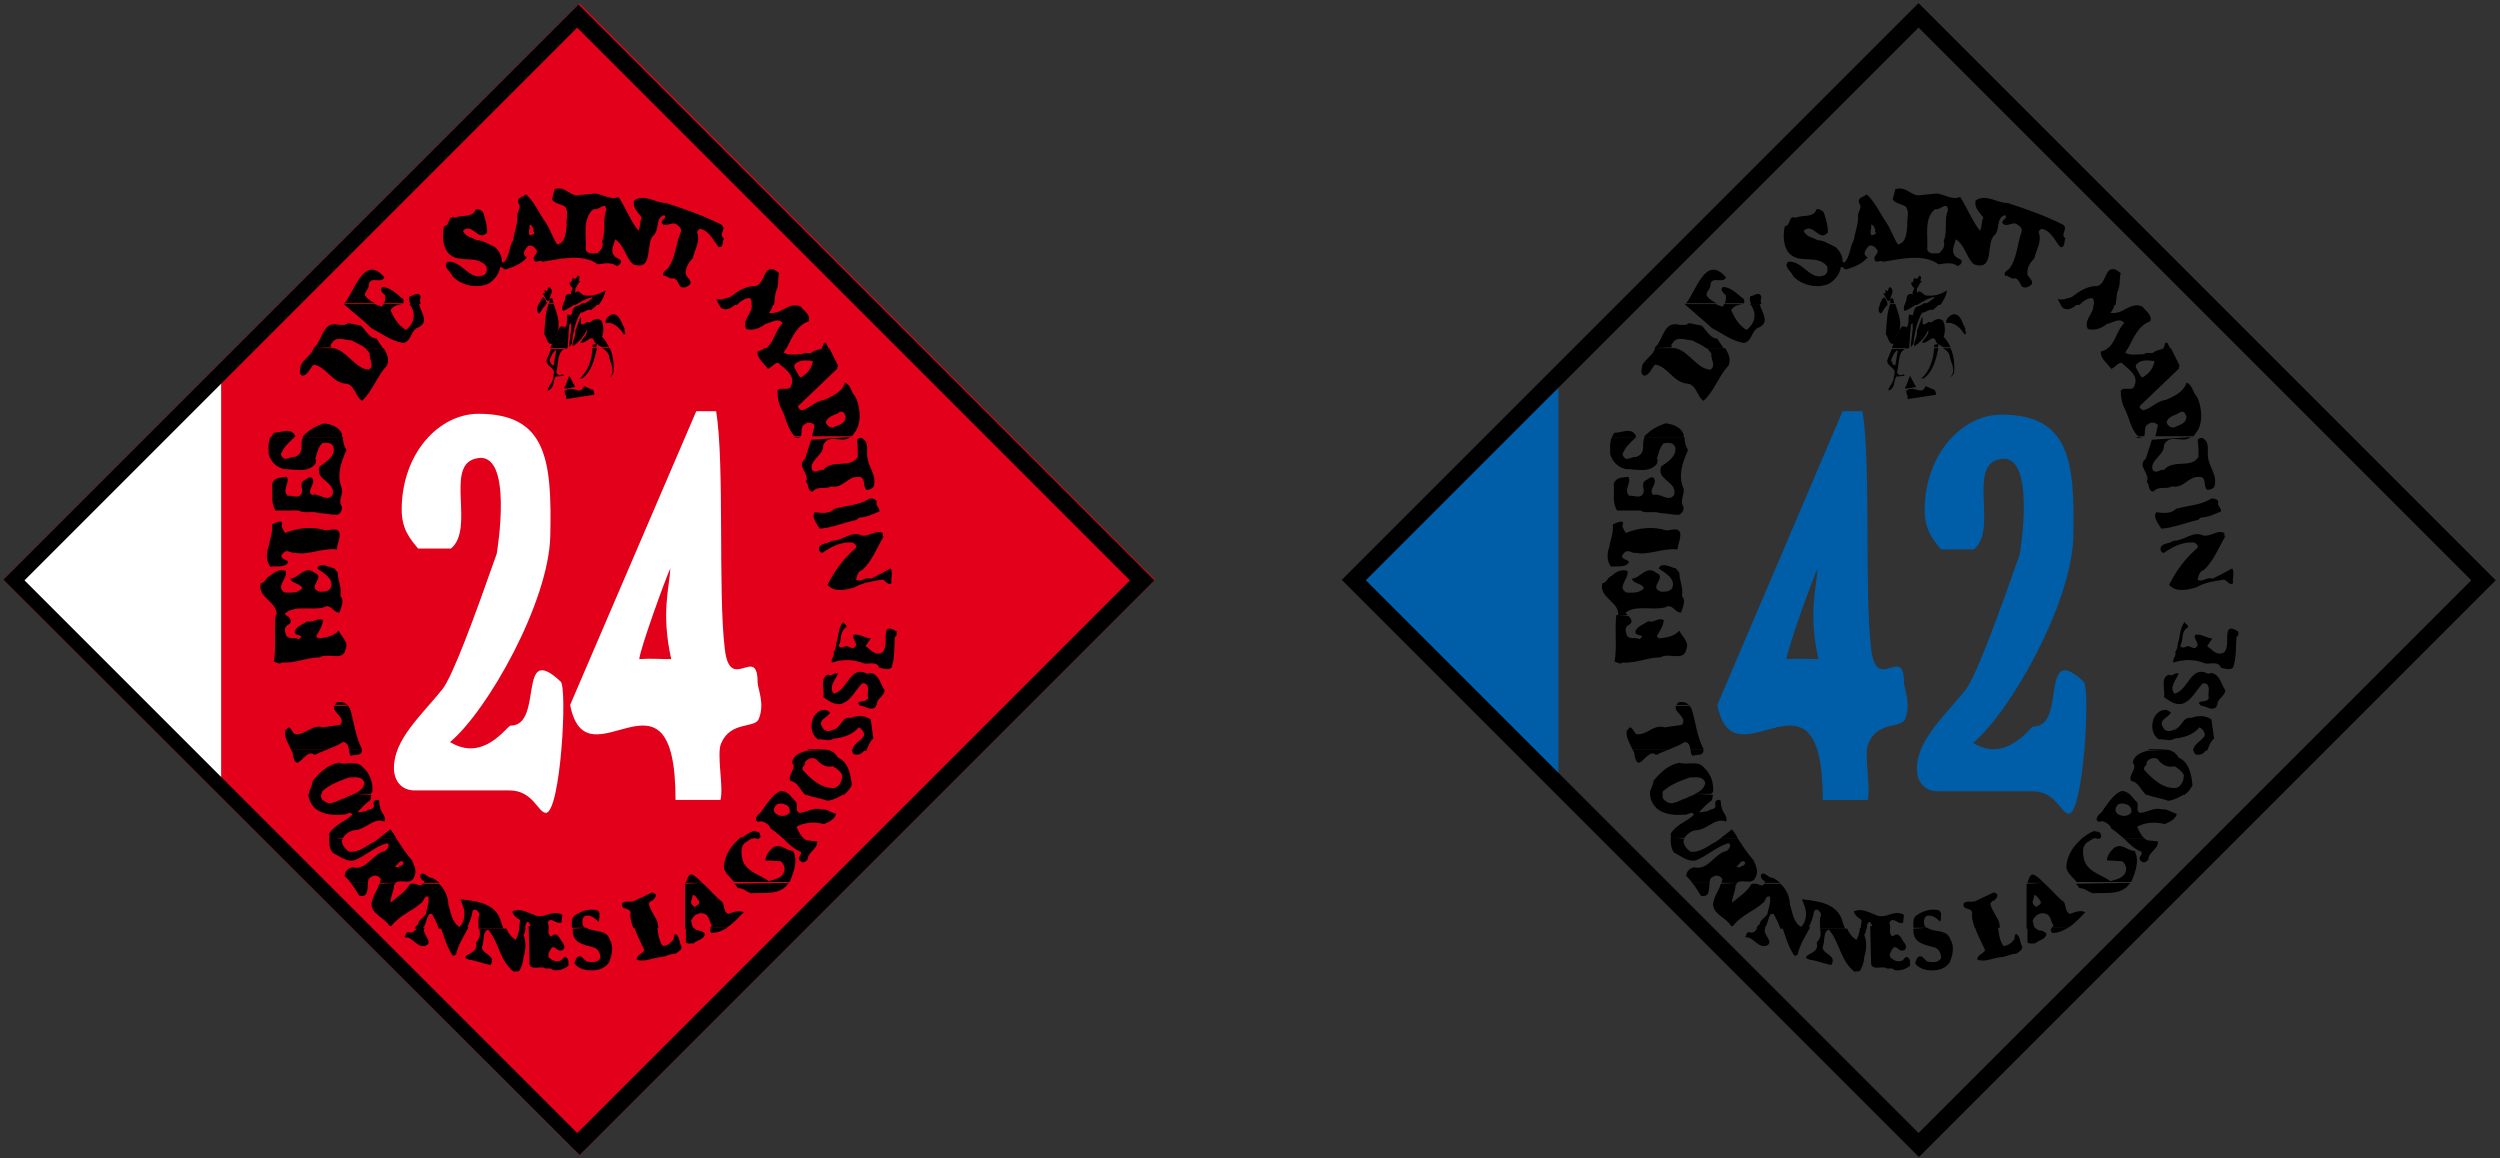 <svg enable-background="new 0 0 289.4 134.1" height="134.1" viewBox="0 0 289.4 134.1" width="289.4" xmlns="http://www.w3.org/2000/svg" xmlns:xlink="http://www.w3.org/1999/xlink"><rect x="0" y="0" width="289.4" height="134.1" fill="#333333" stroke="none"/><defs><clipPath id="a"><path d="m155.3 67.1 67 67 67.1-67-67.1-67.1z"/></clipPath><clipPath id="b"><path d="m155.3 0h134.1v134.1h-134.1z"/></clipPath><clipPath id="c"><use xlink:href="#e"/></clipPath><clipPath id="d"><path d="m0 0h134.1v134.1h-134.1z"/></clipPath><path id="e" d="m.4 67.1 66.7 66.6 66.6-66.6-66.6-66.7z"/></defs><g clip-path="url(#a)"><path clip-path="url(#b)" d="m180.4 90.9-24-24 24-24z" fill="#005ea8"/><path clip-path="url(#b)" d="m175.9 20.9h92.5v92.5h-92.5z" fill="none" stroke="#000" stroke-miterlimit="3.864" stroke-width="2" transform="matrix(.707 -.707 .707 .707 17.556 176.758)"/><g clip-rule="evenodd" fill-rule="evenodd"><path clip-path="url(#b)" d="m239.4 107.4c-.5.3-1.1.6-1.8.6-.3-.2-.2-.4-.1-.6zm-3.8 0c.1.1.2.2.4.3.3 0 .7.1.9.4-.1.7-.9.7-1.3 1.1-.4 0-.6.1-.9-.1v-1.7zm-4.3 0c.1.8.2 1.5.6 2.1.6 0 1-.4 1.3-.8 0-.2 0-.5.2-.6.5.3.4 1 .7 1.5 0 .4-.4.6-.7.8-.7 0-1.2.4-1.8.4-.9.1-1.8.6-2.7.3 0-.6.6-.6.9-1.1-.4-.9-.9-1.8-1.2-2.7h2.7zm-8.2 0c.9.6 2.3.1 2.7 1.4.5.8.2 1.9-.1 2.6-.6.9-1.6 1-2.6.9-.5-.1-1.1-.3-1.4-.8.1-.3.2-.8.6-.8.3 0 .5.4.8.6.5.1 1.3.2 1.6-.4 0-.5-.2-1-.7-1.2-.9-.3-2.4-.4-2.5-1.8 0-.1 0-.3 0-.4zm-4.3 0c0 .4-.1.8.3 1 .8-.7 1 .4 1.4.8.1.2.2.4.1.6-.1.3-.6.3-.8.1s-.5-.4-.7-.1-.4.6-.3 1c.4.4.9.6 1.4.4.2-.1.3-.5.6-.4.4.2.3.7.3 1-.5.4-1.1.6-1.8.5-.3-.4-.7 0-1.1-.3-.5-.1-1.4.3-1.6-.4l-.1-4.4h2.3zm-5 0c.2.6.6 1.1 1.1 1.4.2-.4.4-.9.4-1.4h.7c0 .3 0 .6-.2.8.3.8.3 1.7 0 2.6 0 .5-.2 1.1-.5 1.6-.2.1-.4 0-.6.1-1.7-1.3-1.7-3.4-3-4.9-.7.3-.4 1.3-.7 2-.1.9 1.7.9 1 2.1-.8-.1-1.6-.5-2.5-.6-.2-.1-.5-.1-.4-.4.5-.4 1.5-.6 1.2-1.6.5-.5.5-1 .4-1.6h3.1zm-4.3 0c-.5 1-1.2 2-1.4 3.1-.1 0-.2.2-.4.1-.7-1-1-2.2-1.4-3.3h3.2zm-5.1 0s-.1.1-.1.1c-.2.8 1.2 1.6.1 2-1 .2-1.4-1.1-2.4-1 .2-.2.1-.6.5-.6.4.2.7-.1 1-.5z"/><path clip-path="url(#b)" d="m236.2 104.3c.2.4-.3.5-.5.7-.2-.2-.4-.3-.4-.6l.2-.8c.2 0 .5.4.7.7m-7.6 3.1c-.2-.6-.4-1.2-.3-1.8-.2-.6-1.1-.2-1-1 .3-.4 1-.1 1.4-.3l2.1-1c.1.1.5.1.4.4 0 .3-.3.4-.4.6-.2-.1-.3.2-.4.3.1.6.5 1.1.8 1.7.2.3.3.7.3 1.1zm-7.1 0c0-.5-.1-1.1.3-1.4.7-.5 1.7-.9 2.7-.6l.2.3c0 .3 0 .7-.1 1-.4-.4-.9-.8-1.5-.7-.5.2-.4.9-.3 1.2.1.1.2.2.3.2zm-6.1 0c0-.3.1-.6.1-.9-.3-.2-.8-.5-.9-1 .9-.4 1.7.1 2.5.4 1.2.6 2.1-.7 3.3 0l-.1.9c-.6.3-1.1-.8-1.6 0 .1.2.1.4.1.7h-2.1v-.4c-.1-.1-.1-.3-.3-.4-.3.2-.3.5-.3.9zm31.2-5.2c-1 1.5-2.8 1.1-4.4 1.2-.5-.2-.9-.6-1.5-.6-.1-.2-.2-.3-.4-.5zm-10 0c.8.7 1.5 1.6 2.3 2.2.3.4.1 1.1.7 1.4.6-.2 1.2-.5 1.8-.2-.6.6-1.2 1.3-2 1.8h-1.9c.1-.1.2-.2.2-.3-.3-.4-.3-1.1-.8-1.3-.7-.3-1.4.2-1.6.8.1.3.1.6.3.9h-1v-5.2zm-35.5 0c-.1.1-.1.2-.2.3 0 .7-.4 1.3-.4 2 .8-.7 1.7-1.2 2.2-2.1.1-.1.1-.1.2-.1h.4c.4.1.8.4.9 0h1.9c.7.6 1.1 1.6 1.1 2.4.3.9.4 2.1 1.3 2.6.6-.6.7-1.6.4-2.4-.1-.3-.2-.5-.3-.8 1.7.2 3.9.4 4.6 2.3.1.3.2.7.4 1.1h-2.9c0-.5-.1-1.1.1-1.6 0-.3-.3-.5-.4-.6-.2 0-.3 0-.4.2-.1.7-.4 1.4-.7 2h-3.2c-.2-.6-.5-1.2-.8-1.7h-.3c-.4.5-.3 1.2-.8 1.7h-.9c.1-.2.2-.4.4-.5 0-.5.7-.8.9-1.2.1-.7.4-1.2.3-2-.5-.2-.5.5-.8.7-1.1 1-2.5 1.4-3.5 2.7h-.2c-.6-1-2-1.3-2.1-2.5.1-1 .7-1.6.9-2.4zm-3.2 0c-.1.7.1 1.7-1 1.5-.3-.5-.6-1-1-1.5z"/><path clip-path="url(#b)" d="m202 99.8c.1.4-.4.4-.6.6-.2 0-.2 0-.4-.1.3-.1.6-.9 1-.5m32.7 2.4c.2-.5.3-1.3 1-.8.3.2.6.5.9.8zm-30.4 0c0-.1 0-.1 0-.2-.3-.1-.6-.5-.4-.8.4-.3.8.4 1.2.4.4.1.7.4 1 .6zm-1.3 0h.4zm45.3-5.1c.1.1.3.2.5.2l1 .1c.1.9-1.1 1.2-1.1 2.1-.2.2-.5.5-.8.2-.6-.4.2-.7 0-1.1-.8-.3-1.4-.9-2-1.5zm-5.3 0h-.1s0 0-.1 0zm-.7 0c-.2.1-.4.2-.5.3-.8.4-.7 1.2-.6 1.9.3 1.6 2 1.9 3.1 2.7.6-.2 1.6-.3 1.8-1.2.1-.4-.1-.8-.4-1.1l-1.8-.1c0-.5.4-1.1.9-1.5.9-.5 1.5.4 2.3.4.6 1.1.1 2.4-.3 3.4 0 .1-.1.1-.1.2h-6.3c-.5-.6-1.2-1.1-1.2-1.8.1-1.4.9-2.5 2-3.4zm-47.3 0s0 .1-.1.1c-.1.6.4 1.1.8 1.4 1.2.1 2-.7 3-1.2l.4-.3h2.1c.5.8 1.1 1.7 1.8 2.5.3.7.6 1.3.2 2-.4.9-1.6.1-2.1.6h-1.8c0-.1 0-.2.1-.4-.2-.4-.7-.6-1.1-.3-.3.1-.4.4-.4.7h-2c-.2-.3-.4-.5-.7-.8 0-.5.4-.9.9-1 1.7.4 2.3-1.6 3.8-1.9.2-.2.4-.4.4-.7l-.2-.2c-1.4.4-2.5 1.5-3.8 2-.9.2-1.7-.5-2.5-.9-.4-.5-.4-1.2-.4-1.8z"/><path clip-path="url(#b)" d="m246.5 93.3c.2.2.3.5.2.8-.5.5-1.1.4-1.6.1-.2-.2-.3-.5-.1-.8.2-.6 1.1-.4 1.5-.1m-5.5 3.8c.4-.4.9-.7 1.4-.9.3.1.8 0 .8.5.1.2 0 .3-.2.4h-.2c-.2-.1-.4-.1-.5 0zm-41.9 0 1.4-1.1c.3.4.5.7.7 1.1zm53.8-5.2c-.6.4-1.2.7-1.9.8-.8-.3-1.7-.4-2.5-.7 0 0-.1-.1-.1-.1zm-6.4 0c.3.3.6.7.9 1 .2.4-.2.9.3 1.2.8 0 1.6-.7 2.6-.4.6-.1 1.1.4 1.7.5-.2.7-.8.9-1.4 1.2-1.1-.3-2.3-.2-3.2.3.2.5.5 1.1.9 1.4h-2.4c-.5-.4-1-.9-1.5-1.2-.1-.4-.6-.7-.9-.8s-.6.2-.8-.2c0-.6.6-.7.8-1.2.5-.7.9-1.3 1.5-1.8zm-50.2 0c-.4.2-.8.3-1.1.5-.8.2-1.7 1-2.4.3-.3-.1-.4-.5-.3-.8h-1.5c0 .7.4 1.3.8 1.7.9.7 2 .8 3.2.7.4.1.8-.5 1.1 0-.8.8-2 1.1-2.7 2.2 0 .2 0 .3.1.5h1.5c.3-.5.8-.8 1.3-.9 1.3 0 2.2-1.5 3.5-1 .3-.6-.5-1.1-.5-1.7-.2-.3.1-.9-.4-.8-.4 0-.4.5-.3.7-.1.5-.7.3-.9.6-.3 0-.8.2-1 .1.4-.4.9-1 1.4-1.3.2-.2.1-.5.2-.7z"/><path clip-path="url(#b)" d="m251.7 88.7c.4.2.9.6 1.1 1 0 .6-.2 1.2-.8 1.5-1.6.2-2.9-1.1-3.8-2.1-.1-.4.4-.5.3-.9.3-.4.9-.6 1.3-.3.4.6 1.1 1 1.9.8m-6.7 3.2c.1-.1.3-.2.5-.3.4-.1.7.1 1 .3zm-54 0c0-.2 0-.3.1-.5.1-.3.3-.7.3-1 .8-1 1.8-1.9 3-2.1 1 .3 2.1-.3 2.8.5.9.8 1.2 1.9 1.1 2.9-.1.1-.2.1-.2.2h-1.9c.6-.3 1.1-.6 1.2-1.3-.3-.8-1.1-.6-1.8-.6-1.1.4-2.2.8-3.1 1.6 0 .1-.1.2-.1.4h-1.4zm64.4-5.1c-.3.4-.6.7-1.3.5-.1-.2-.2-.4-.2-.5zm-4.4 0c.5.1.9.4 1.2.9 1.2.5 1.5 2 1.6 3.2-.2.4-.5.8-.9 1.1h-4.5c-.6-.6-.9-1.5-1.7-1.6-.4-.7.8-1.4.2-2.1.1-.9 1-1.2 1.7-1.4zm-53.8 0c0 .8-.9.5-1.3.7-.1-.2-.2-.4-.2-.7zm-4.1 0c-.5.2-1 .4-1.4.6-1-1-2.1 2.5-2.5-.1 0-.2-.1-.3-.2-.5z"/><path clip-path="url(#b)" d="m253.9 86.8c0-.6 1-1.1 1.3-1.6.1-.4-.2-.8-.6-1-.7.9-1.9 1.2-2.9 1.3-.5.4-1.2 0-1.8.1-.8-.6-.9-1.5-.6-2.4.2-.5.7-1 1.2-1 .3-.1.6.1.8.3-.3.6-1.5.8-.9 1.7.2.5.8.5 1.2.3 1-.2 1-1.6 2.1-1.4.7-.3 1.7-.3 2.3.2l.3 2.2c-.4.3-.6.9-.8 1.4h-1.6m-5.3-.1c.1 0 .2-.1.3-.1.7 0 1.4 0 2.1.1zm8-5.2v.2c-.6.6-1.2-.1-1.8-.1 0 0-.1-.1-.1-.1zm-61.1 0c.1.1.2.3.3.4.5 1.5.6 3.2 1.4 4.7v.1h-1.5c-.1-.5-.2-.9-.7-.9-.6.4-1.2.6-1.9.9h-4.1c-.3-.7-.8-1.4-.7-2.2.2-.1.3-.6.6-.3.2.2.3.6.6.7 1.2.1 1.9-1.2 3.2-.8l2-.3c.7-.9-1-1.4-.7-2.2h1.5z"/><path clip-path="url(#b)" d="m253.3 72.6c-.9.5-.5 1.5-.9 2.1 0 .3.4.3.6.2.5-.4 1 .6 1.4-.2 0-.5-.5-.8-.3-1.2.7-.2 1.3.4 2 .4l-.6.9c.5.3 1 1.1 1.8.8 1.2-.5-.4-3.9 1.8-2.5 0 .2.1.5-.2.6-.1 1.1 0 2.5-.4 3.6-.4.3-.9.1-1.4 0-.3-.8-1.2-.4-1.8-.5-1.2-.5-2.5-.5-3.7-.1-.2-.4.4-.8.2-1.2.2-.3.3-.7.3-1 .3-.8.2-1.8.8-2.5 0 .2.4.3.4.6m1.4 9c-.1-.1-.2-.2-.1-.3.3-.2.9 0 1.1-.5-.2-.5.3-1.4-.4-1.7h-.3c-.8.8-1.3 2.1-2.5 2.4-.8.1-1.4-.4-2-.8.2-.7-.5-2.3.6-2.6.4.3.7-.4 1.1-.1-.3.7-1.1 1.5-.5 2.3 1.6-.3 1.9-3.4 3.9-2.3l.4-.1c1 .2 1.1 1.3 1.6 2 0 .7-1 1-.9 1.7zm-60.6 0c0-.1.1-.2.2-.3.5-.1.9 0 1.2.3zm-5.6-10.3c.3.3.6.7.1 1-.6.3-.4.8-.3 1.2.3.6 1 .2 1.5.5.1-.1.4-.3.2-.4-.3-.1-.6-.1-.7-.4.1-.7 1-.9 1.5-1.3.6.3 1.2-.5 1.8-.1-.1.7-.4 1.2-.8 1.8 0 .1.2.3.3.3.8-.1 1.7-.2 2.3-.9.3.7 1.2 1.3.8 2.2-.3 1.4-2 .3-3 .9-1.5 0-2.8.7-4.4.6-.3.3-.6-.1-.9-.1.3-1.7 0-3.6.2-5.4z"/><path clip-path="url(#b)" d="m256.8 58.1c-.2.5.4.7.3 1.1-.7.3-1.5.7-2.3.7l-.4.3c-1.4.3-2.8.9-4.2 1-.3-.5-1-1.3-.6-1.9.9.1 1.7.2 2.3-.4 1.4-.4 2.9-.4 4.1-1.2.4 0 .7.1.8.4m-69 2.8c.1.3.2.5.4.8 1.5-.6 3.1-.8 4.7-.3.5 0 1.4-.4 1.6.3.1.7-.3 1.3-.3 1.9-1.7-.2-3.3.7-4.8.4-.5.1-.8-.4-1.3-.1-.1.2-.4.3-.3.6.2.4 1.1.3.6.8-.5.4-1.3.2-1.9.3-.5-.6-.5-1.6-.2-2.3.1-.8.5-1.6.4-2.6.5-.2 1.5-.7 1.1.2m69.8 1.2c-.8 1.3-1.3 2.8-2.5 3.9-.5.1-.6.7-.7 1.1.5.4 1.1-.4 1.7-.1.8-.4 1.6-.8 2.3-1.2.3.5 0 1.1.1 1.7-.4.4-.7-.4-1.1-.4-1.2.2-2.1.3-3.2.9-1 .3-2.3.6-3.1-.3.8-1.6 1.8-3 3.3-4.3.1-.3-.2-.5-.4-.6-1.4-.1-2.5.5-3.5 1.2-.2 0-.4-.2-.4-.4 0-.8 1-.6 1.5-1 1.3 0 2.2-1.2 3.5-.6.9.1 1.6-.7 2.4-.3v.4zm-70.3 9.2c.3-1.6-2.3-2.1-1.8-3.8.5 0 .6-.7 1-.8.5-.4 1.1-.9 1.9-.6.2.9-1.3 1.9-.1 2.5.8 0 1.4.1 2-.5-.2-.6-1.2-.5-1.4-1.1 1-.1 1.7-1.6 2.8-.7 1.4.5-1 1.7.6 2.2.5 0 1.1 0 1.3-.5.3-.9-.5-1.4-1-1.8-.2-.1-.4-.3-.6-.4.4-.8 1.4-.1 2 0l.4.5c0 .9.5 1.8.3 2.7.5.5.1 1.3-.1 1.9-.7.1-1-1.1-1.8-.6-1.4.4-3.4-.3-4.6.6 0 .1.1.2.2.3zm66.3-20.7c-.9.8-2.4-.5-3.1.9.1 1.2-1.7 1.8-1.3 2.9.4.5.8-.1 1.3 0 1.1-1.3 3.1-.1 4-1.5 0-.7 0-1.4-.1-2 .2-.2.5-.3.7-.1.7.5.4 1.3.5 2.1.1 1.2 1.2 2.2.7 3.5-.2.2-.4.3-.8.3-.5-.4 0-1.5-.9-1.5-1.3-.1-1.8 1.4-3.2 1.1-.6.4-1.6-.1-2.1.6-.7 0-.4-.8-.8-1.1.5-1-1.2-1.8-.1-2.7.2-.7.5-1.5.7-2.2zm-5.7 0c-.1.1-.3.2-.7 0zm-58.5 0c-.4.4-1 .9-1.3 1.4-.1.3-.4.5-.2.8.4.7 1 0 1.5.1 1.3-.5.5-1.5 1-2.3h4.6c0 .5.1 1 .4 1.5-.6 1.4-1.2 2.9-.5 4.5.1.7-.5 1.4 0 2.1 0 .4-.2.8-.6.9-.8 0-1.3-.2-2.1-.2-.7-.3-1.7.1-2.3-.3h-2.7c-.6-.9-.3-2.1-.4-3.1.3-.8 1-.7 1.7-.8.4.7-.6 1.5.1 2.2.5-.1 1.1.3 1.5-.1.5-.6-.3-1.2.4-1.7.3-.1.6-.5.9-.3.6.7-.7 1.4 0 2 .8-.3 1.7.9 2.4 0 .4-1.6-2.1-1.7-1.5-3.3.7-.5 1.9-1.2 1.6-2.3-.3-.6-.9-.4-1.3-.4-.5.5-.6 1.2-.8 1.8.2.2 0 .4 0 .6-.9 1.1-2.4.6-3.6.6-.9-.2-1.5-.8-1.8-1.7 0-.6-.1-1.4.2-2z"/><path clip-path="url(#b)" d="m219.4 42.3c-.3 0-.4-.4-.5-.6.2-.4.3-.9.8-1.2zm30-.5c-.1.7-.5 1.3-1.1 1.7-.5.5-.6-.3-.8-.5-.1-.3-.4-.5-.2-.8.5-.6 1.3-.5 2.1-.4m-28.8 3.2-.1-.1c.3-.4.4-1 .6-1.4l.7 1.3zm3.3.1c.2.2.2.4.2.6l-3.3.5c.2-.5-.5-.9.1-1.1.8-.4 1.6.7 2-.4.3.1.6.3 1 .4m29.2 3.1c0 .9-.9 1-1.5 1.3-.4 0-.7-.3-.8-.6.2-.8 1.1-.8 1.6-1.2.5-.2.6.3.7.5m-62.8 2.4c.1-.1.2-.3.4-.4.6-.6 1.3-.9 2.1-1.2.8.1 1.8.4 2.1 1.3v.3zm-3.7 0c.1-.2.2-.4.3-.5.9 0 2-.7 2.5.4 0 0-.1.1-.1.1zm59.7-10.3c-.1.2-.2.4-.3.5.5.4 1.5.2 2.2.2.3-.3.8 0 1.1-.2.3-.3.9-.3 1.2-.5h.8l1 2-.1.4-4.5 4.3c-.1.2.2.4.4.5.9-.2 1.6-1.1 2.6-1.2.9-.4 2.1-.9 2.4-2 .7.2.7 1.1 1.2 1.6.6 1.1.8 3.2-.1 4.2-.1.2-.2.3-.3.4h-4.4c.1-.4.2-.8.3-1.3-.3-.3-.8-.4-1.1-.1-.6.2-.3 1.1-.5 1.4h-.7c-.9-.9-1-2.2-1.6-3.3-.3-.6-.4-1.3-.4-2 .5-.5 1.4.2 1.6-.6.5-1.2-.8-1.9-1.5-2.6-.5 0-.7.5-1.2.7-.4-.6-1.3-1.2-1.2-2 .3-.1.6-.2.8-.4zm-20.5 0c.4.9.5 1.9.4 2.9-.1.1-.2.4-.4.4.7-.7 0-1.6-.1-2.4-.1-.4-.4-.7-.8-.9zm-1.4 0c-.3 1.3-.6 2.7-1.7 3.5h-.3c1-.8 1.4-2.2 1.5-3.5zm-3.6 0c-1.2.3-.9 1.8-1.2 2.8.1.3.4.4.6.3l.1-.1.2.2-1 .1c-.3.5-.1 1.4-.9 1.6 0-.4.5-.8.6-1.3 0-.3.2-.7.1-1-.3-.5-1-.7-.8-1.3l.5-1.2h1.8zm-23.2 0c.2.2.3.4.5.6-.1.7.6 1.4-.1 1.9-1.6-.1-2.5-2.2-4.1-2.5h-2.3c-.2.8-1.1 1.2-1.5 2 0 .4-.3.9.2 1.2.7-.1.8-.8 1.3-1.3 1.4.2 2.1 2 3.6 2.2 1.2 0 1.2 1.5 2 2 1.3-1.2 1.7-2.8 2.9-4.1.3-.7 0-1.4-.4-2z"/><path clip-path="url(#b)" d="m227.5 38c-.1.3.3.7-.1.7-.4-.7-1.2-1.5-2.1-1.3-.1-.4.3-.8.7-1 1-.2 1.1 1 1.5 1.6m22.9 2.3c.1-.1.2-.3.2-.5.1-.1.2-.2.3-.1l.3.6zm-26.5 0c0-.1 0-.2 0-.4.1 0 .3 0 .4-.1-.3-.2-.2-.8-.7-.6-.4.2-.6.5-1.1.5.1-.5.9-.9.7-1.5-.3.8-1 1.5-1.6 1.9-.1-.6.4-1.1.3-1.8l.6-1.6c.2.2-.2 1.1.4.8.2-.1.3-.3.6-.2v.1c.3-.3.9-.7 1.4-.3.3.5.3 1.3.1 1.9.4.4.6.8.8 1.2h-.8c-.2-.1-.4-.2-.6-.4 0 .1 0 .2-.1.4h-.4zm-32.4 0c1.1-.9 1-3.2 2.9-2.7.4 0 .8.1 1.1-.2l1.5.3c.5.5 1 1.5 1.8 1.5.2.4.5.7.7 1.1h-2c-.5-.4-1.1-.6-1.6-.9-.7 0-1.7-.5-2.2.2-.1.2-.4.4-.1.6h.2zm53.3-5.1c-.1.4-.2.7-.5 1 .3.1.8 0 1.1-.1.8-.3 1.6-1.1 2.6-.6.4.5 1.2 1 .9 1.7-1.4.5-1.9 1.9-2.6 3.2h-2.4c1-.7 1.1-2.1 2-3-.5-.7-1.4 0-2 .1-.6.5-1.4.8-2.2.6-.5-.9.4-1.6.6-2.4 0-.1 0-.3.1-.5zm-4.3 0c-.5.4-1 .8-1.6.5-.2-.1-.3-.3-.4-.5zm-18.6 0c-.5.3-.9.6-1.4.8-.2-.2-.1-.5 0-.8zm-2.5 0c.4 1.2 1 2.6.1 3.7.4-.3.4-1.5 1.2-1 .4-.4.1-.9.3-1.5l.4.1c.2-.3.1-.8.5-1 .3-.1.6-.2.8-.4h1.9c-.3.3-.6.6-.9.8-.4-.2-.7.3-1.2.3-.6 1-.9 2.4-1 3.6l-.3.4c0-1.1.3-1.8.2-2.8l-.2.2-.2 2.7h-2l.2-.5c-.6.1-.6-.8-.9-1.1.1-1.2.1-2.4.5-3.5zm-.9 0c0 .1-.1.2-.2.3-.3.3-.3.6-.6.8-.4-.3-.2-.8 0-1.2zm-19.9 0c.2.1.5.2.8.3.1-.1.1-.2.2-.3h2.1c-.5.1-1 .2-1.3.7.4.9.9 1.8 1.8 2.3.7-.6 1.1-1.3.8-2.3-.1-.2-.2-.5-.4-.7h1.1c.3 1.1 1.3 2.2-.3 2.8-.7.5-.6 1.5-1.5 1.7-1.4-.2-2.5-1.1-3.7-1.7-1.1-1-2.2-1.9-3.2-2.8z"/><path clip-path="url(#b)" d="m222.2 22.6 2-.2c.9.1 1.8.8 2.7.4.8 1.2 1.4 2.8 2.3 3.9.3-.5.1-1 .4-1.5-.4-.6-1.1-1.1-.9-2 1.3-.8 2.4.3 3.7.3 2.2.7 4.4 1.5 6.4 2.5.7.5-.4 1.1.3 1.6-.2.3 0 1.1-.6 1-.6-.7-1.1-1.9-2.1-2.1-.2 0-.4.2-.4.4.4 1.1-.3 2-.5 3-.5.5-.9 1.1-.8 1.9.2.4.7.7.5 1.1-.3.3-.7.5-1.1.3-.3-.3-.3-.8-.8-1-.5.2-.7-.3-1.2-.3-.2-.4.3-.6.5-.8.9-1.2.9-2.8 1.4-4.2.2-.5-.3-.8-.6-1-.6-.2-1.2.5-1.6-.1-.1-.4.7-.5.3-.9-1.1.3-.5 1.8-1.3 2.4-.9 1 .1 4.1-2.3 3.3-.9-.8-1-2.2-2.1-2.9-.1.6-.6 1.3-.1 1.9.2.3.6.3.8.6 0 .3-.2.5-.5.6-.6-.5-1.5-.3-2.2-.2-1.7-1.3-4.5-.6-6.4-.3-.3-.3-.9.3-1-.3-.2-.4.7-.7.2-1.2-.2-.3-.6-.5-.9-.3-.3.4-.8.9-.1 1.3-.7.8-1.6 1.1-2.5 1.4-.3-.1-.3-.3-.6-.3-.1.8-.7 1.6-1.5 2-1.4.5-3 .1-4-.9-.2-.6-1.2-1.1-.6-1.7 1.7-.2 2.6 2.4 4.3 1.5.3-.3.3-.7.2-1-1.2-1.4-3.2-.2-4.4-1.5-.7-.8-.7-2.1-.5-3.1.8-.1.3-1.3 1.3-1 .8-.4 2 .1 2.4-1 .4 0 .8.2.9.6.2.7.4 1.3.4 2.1-1 1.2-1.7-1.2-2.8-.2.2.7 1.1.8 1.6 1.1.7 0 1.4.5 2.1.8.5.5.8 1 .8 1.7l.2.1c.7-.7.6-1.8 1.1-2.6.1-.8.5-1.8.5-2.6-.2-.6.6-1.1.1-1.7-.2-.7.6-.7.9-1 1 .9 1.5 2.2 2.3 3.3.5.8.8 1.7 1.3 2.5 1-.2 1-1.4 1.1-2.2-.1-.8.3-1.6-.2-2.2-.5-.3-1.1-.3-1.5-.8l.3-1.2c1.3-.4 1.8.8 2.8.7m3.3 1.7c-.5 1.2 0 2.4-.5 3.6.2.6-.1 1-.5 1.4-.5 0-1.2.2-1.4-.4.1-1.7-.4-3.6.9-4.7.6.2 1.4-1 1.5.1m-8.4 2.3c-.2.2.2.3 0 .5-.2 0-.3.2-.5.1-.2-.5.1-.7 0-1.2.3 0 .4.4.5.6m21.4 8.6c-.1-.2-.2-.4-.3-.6.6.2 1.1-.1 1.6-.2.9-.7 1.8-1.3 3-1.3 1.1-.3.8-2.3 2.1-1.9l.6.4c-.2.7 0 1.5-.4 2.2-.1.5-.1 1-.2 1.5h-2.5c0-.3 0-.7-.2-.8-.6 0-1.1.4-1.5.8zm-18 0c.1-.2.2-.4.2-.6 0-.5.4-.7.8-.5-.3-.2.1-.5.1-.8-.3-.1-.3-.4-.4-.6.5.1.1-.8.7-.4l.3-.4c.5.2-.2.6.3.7-.3.1-.4.6-.6.8v.5c.4-.5.7.3 1.1.3.9.1 1.6-.1 2.4-.6-.1.6-.4 1.2-.8 1.7h-1.9c.4-.2.8-.5 1.2-.8v-.1c-.7.1-1.3.5-2 .9zm-1.8 0c.1-.2.1-.3.2-.5-.5.5-.6-.5-.9-.7l.3-.1-.1-.3c.1 0 .2 0 .3.1.2-.1 0-.6.4-.4.4.4 0 .9-.1 1.3l.3-.1c.1.2.1.4.2.6h-.6zm-1.1 0c.1-.2.2-.4.3-.6l.2-.2c.2.2.4.5.4.8zm-14.9 0c-.1-.3-.2-.6-.1-.9.4 0 1.1-.7 1.3.1-.1.3-.1.5 0 .8zm-3.1 0c.2-.3.2-.6.2-1-.3-.3-.8-.7-.3-1 .9.1 1.6.8 2.2 1.3.3.1.2.4.2.6-.1 0-.2 0-.2 0h-2.1zm-4.5 0s-.1-.1 0 0c1.2-1.3 2.3-5.9 4.7-3.1-.3.8-1.6-.2-1.8.8.1.6-.8 1-.3 1.5.3.3.6.5 1 .7h-3.6z"/><path clip-path="url(#b)" d="m210.5 76.3c-1.4 0-2.3-.1-3.7 0 .1-1.2 3.1-9.5 3.6-10.5-.1 2.2-1.1 5.1.1 10.5m10 7c.8-1.8-.1-3.6-.1-4.3 0-4.5-3.2 1.4-3.8-3.9-.8-6.7 0-21.4-1-27.5h-2.3l-14.5 34c1.9 9.8 12.2-6.5 12.2 11h5.2c.4-1.5-.5-5.4.1-6.6 1.1-2.5 3.7-1.7 4.2-2.7" fill="#005ea8"/></g><path clip-path="url(#b)" d="m241.2 78.9c-5.2-4.8-1.9 5.2-5.8 5.2-.4 0-3.1 4.3-7 1.9 4.4-3.7 11.4-16.2 11.6-23.8.2-8.8-.4-14.2-8.3-14.2-4.6 0-8.9 4.6-8.9 11.1 0 2.3 1 3.4 1.9 4.5h3.8c2.8-2.3-.7-9.5 2.8-10.4 4.6-1.3 2.5 11 2.5 11-2.6 7.4-5.1 14.2-6.3 15.7-2.5 3.1-5.6 5.8-5.6 9.1 0 1.4.8 2.6 2.4 2.6h11c2.7 0 3.3 2.6 4.2 2.6 1.7-.2 2.5-14.6 1.7-15.3" fill="#005ea8"/></g><use clip-rule="evenodd" fill="#e2001a" fill-rule="evenodd" xlink:href="#e"/><g clip-path="url(#c)"><path clip-path="url(#d)" d="m25.6 91.2-24-24 24-24z" fill="#fff"/><path clip-path="url(#d)" d="m20.6 20.9h92.5v92.5h-92.5z" fill="none" stroke="#000" stroke-miterlimit="3.864" stroke-width="2" transform="matrix(.707 -.707 .707 .707 -27.92 66.969)"/><g clip-rule="evenodd" fill-rule="evenodd"><path clip-path="url(#d)" d="m84.2 107.4c-.5.3-1.1.6-1.8.6-.3-.2-.2-.4-.1-.6zm-3.9 0c.1.1.2.2.4.3.3 0 .7.1.9.4-.1.7-.9.7-1.3 1.1-.4 0-.6.1-.9-.1v-1.7zm-4.2 0c.1.8.2 1.5.6 2.1.6 0 1-.4 1.3-.8 0-.2 0-.5.2-.6.5.3.4 1 .7 1.5 0 .4-.4.6-.7.8-.7 0-1.2.4-1.8.4-.9.1-1.8.6-2.7.3 0-.6.6-.6.9-1.1-.4-.9-.9-1.8-1.2-2.7h2.7zm-8.2 0c.9.6 2.3.1 2.7 1.4.5.8.2 1.9-.1 2.6-.6.9-1.6 1-2.6.9-.5-.1-1.1-.3-1.4-.8.1-.3.2-.8.6-.8.3 0 .5.4.8.6.5.1 1.3.2 1.6-.4 0-.5-.2-1-.7-1.2-.9-.3-2.4-.4-2.5-1.8 0-.1 0-.3 0-.4zm-4.4 0c0 .4-.1.8.3 1 .8-.7 1 .4 1.4.8.1.2.2.4.1.6-.1.3-.6.3-.8.1s-.5-.4-.7-.1-.4.6-.3 1c.4.4.9.6 1.4.4.2-.1.3-.5.6-.4.4.2.3.7.3 1-.5.4-1.1.6-1.8.5-.3-.4-.7 0-1.1-.3-.5-.1-1.4.3-1.6-.4l-.1-4.4h2.3zm-4.9 0c.2.6.6 1.1 1.1 1.4.2-.4.4-.9.4-1.4h.7c0 .3 0 .6-.2.8.3.8.3 1.7 0 2.6 0 .5-.2 1.1-.5 1.6-.2.1-.4 0-.6.1-1.7-1.3-1.7-3.4-3-4.9-.7.3-.4 1.3-.7 2-.1.9 1.7.9 1 2.1-.8-.1-1.6-.5-2.5-.6-.2-.1-.5-.1-.4-.4.5-.4 1.5-.6 1.2-1.6.5-.5.5-1 .4-1.6h3.1zm-4.4 0c-.5 1-1.2 2-1.4 3.1-.1 0-.2.2-.4.1-.7-1-1-2.2-1.4-3.3h3.2zm-5 0s-.1.1-.1.1c-.2.8 1.2 1.6.1 2-1 .2-1.4-1.1-2.4-1 .2-.2.1-.6.5-.6.4.2.7-.1 1-.5z"/><path clip-path="url(#d)" d="m80.9 104.3c.2.4-.3.5-.5.7-.2-.2-.4-.3-.4-.6l.2-.8c.3 0 .5.4.7.7m-7.6 3.1c-.2-.6-.4-1.2-.3-1.8-.2-.6-1.1-.2-1-1 .3-.4 1-.1 1.4-.3l2.1-1c.1.1.5.1.4.4 0 .3-.3.4-.4.6-.2-.1-.3.2-.4.3.1.6.5 1.1.8 1.7.2.3.3.7.3 1.1zm-7.1 0c0-.5-.1-1.1.3-1.4.7-.5 1.7-.9 2.7-.6l.2.3c0 .3 0 .7-.1 1-.4-.4-.9-.8-1.5-.7-.5.2-.4.9-.3 1.2.1.1.2.2.3.2zm-6.1 0c0-.3.1-.6.1-.9-.3-.2-.8-.5-.9-1 .9-.4 1.7.1 2.5.4 1.2.6 2.1-.7 3.3 0l-.1.9c-.6.3-1.2-.8-1.6 0 .1.2.1.4.1.7h-2.1v-.4c-.1-.1-.1-.3-.3-.4-.3.2-.3.5-.3.9zm31.2-5.2c-1 1.5-2.8 1.1-4.4 1.2-.5-.2-.9-.6-1.5-.6-.1-.2-.2-.3-.4-.5zm-10 0c.8.7 1.5 1.6 2.3 2.2.3.4.1 1.1.7 1.4.6-.2 1.2-.5 1.8-.2-.6.6-1.2 1.3-2 1.8h-1.9c.1-.1.2-.2.2-.3-.3-.4-.3-1.1-.8-1.3-.7-.3-1.4.2-1.6.8.1.3.1.6.3.9h-1v-5.2zm-35.5 0c-.1.1-.1.2-.2.3 0 .7-.4 1.3-.4 2 .8-.7 1.7-1.2 2.2-2.1.1-.1.1-.1.2-.1h.4c.4.1.8.4.9 0h1.9c.7.6 1.1 1.6 1.1 2.4.3.9.4 2.1 1.3 2.6.6-.6.7-1.6.4-2.4-.1-.3-.2-.5-.3-.8 1.7.2 3.9.4 4.6 2.3.1.3.2.7.4 1.1h-2.9c0-.5-.1-1.1.1-1.6 0-.3-.3-.5-.4-.6-.2 0-.3 0-.4.2-.1.7-.4 1.4-.7 2h-3.2c-.2-.6-.5-1.2-.8-1.7h-.3c-.4.5-.3 1.2-.8 1.7h-.9c.1-.2.2-.4.4-.5 0-.5.7-.8.9-1.2.1-.7.4-1.2.3-2-.5-.2-.5.5-.8.7-1.1 1-2.5 1.4-3.5 2.7h-.2c-.6-1-2-1.3-2.1-2.5.1-1 .7-1.6.9-2.4zm-3.2 0c-.1.7.1 1.7-1 1.5-.3-.5-.6-1-1-1.5z"/><path clip-path="url(#d)" d="m46.7 99.8c.1.4-.4.4-.6.6-.2 0-.2 0-.4-.1.3-.1.6-.9 1-.5m32.7 2.4c.2-.5.3-1.3 1-.8.3.2.6.5.9.8zm-30.3 0c0-.1 0-.1 0-.2-.3-.1-.6-.5-.4-.8.4-.3.8.4 1.2.4.4.1.7.4 1 .6zm-1.4 0h.4zm45.4-5.1c.1.1.3.2.5.2l1 .1c.1.9-1.1 1.2-1.1 2.1-.2.2-.5.5-.8.2-.6-.4.2-.7 0-1.1-.8-.3-1.4-.9-2-1.5zm-5.4 0h-.1s0 0-.1 0zm-.7 0c-.2.1-.4.2-.5.3-.8.4-.7 1.2-.6 1.9.3 1.6 2 1.9 3.1 2.7.6-.2 1.6-.3 1.8-1.2.1-.4-.1-.8-.4-1.1l-1.8-.1c0-.5.4-1.1.9-1.5.9-.5 1.5.4 2.3.4.6 1.1.1 2.4-.3 3.4 0 .1-.1.1-.1.2h-6.4c-.5-.6-1.2-1.1-1.2-1.8.1-1.4.9-2.5 2-3.4zm-47.3 0s0 .1-.1.1c-.1.6.4 1.1.8 1.4 1.2.1 2-.7 3-1.2l.4-.3h2.1c.5.8 1.1 1.7 1.8 2.5.3.7.6 1.3.2 2-.4.9-1.6.1-2.1.6h-1.8c0-.1 0-.2.1-.4-.2-.4-.7-.6-1.1-.3-.3.1-.4.4-.4.7h-2c-.2-.3-.4-.5-.7-.8 0-.5.4-.9.9-1 1.7.4 2.3-1.6 3.8-1.9.2-.2.4-.4.4-.7l-.2-.2c-1.4.4-2.5 1.5-3.8 2-.9.2-1.7-.5-2.5-.9-.4-.5-.4-1.2-.4-1.8z"/><path clip-path="url(#d)" d="m91.2 93.3c.2.2.3.5.2.8-.5.5-1.1.4-1.6.1-.2-.2-.3-.5-.1-.8.3-.6 1.1-.4 1.5-.1m-5.4 3.8c.4-.4.9-.7 1.4-.9.3.1.8 0 .8.5.1.2 0 .3-.2.4h-.2c-.2-.1-.4-.1-.5 0zm-42 0 1.4-1.1c.3.4.5.7.7 1.1zm53.9-5.2c-.6.4-1.2.7-1.9.8-.8-.3-1.7-.4-2.5-.7 0 0-.1-.1-.1-.1zm-6.4 0c.3.3.6.7.9 1 .2.4-.2.9.3 1.2.8 0 1.6-.7 2.6-.4.6-.1 1.1.4 1.7.5-.2.7-.8.9-1.4 1.2-1.1-.3-2.3-.2-3.2.3.2.5.5 1.1.9 1.4h-2.4c-.5-.4-1-.9-1.5-1.2-.1-.4-.6-.7-.9-.8s-.6.2-.8-.2c0-.6.6-.7.8-1.2.5-.7.9-1.3 1.5-1.8zm-50.3 0c-.4.2-.8.3-1.1.5-.8.2-1.7 1-2.4.3-.3-.1-.4-.5-.3-.8h-1.5c0 .7.4 1.3.8 1.7.9.7 2 .8 3.2.7.4.1.8-.5 1.1 0-.8.8-2 1.1-2.7 2.2 0 .2 0 .3.1.5h1.5c.3-.5.8-.8 1.3-.9 1.3 0 2.2-1.5 3.5-1 .3-.6-.5-1.1-.5-1.7-.2-.3.1-.9-.4-.8-.4 0-.4.5-.3.7-.1.5-.7.3-.9.6-.3 0-.8.2-1 .1.4-.4.9-1 1.4-1.3.2-.2.1-.5.2-.7z"/><path clip-path="url(#d)" d="m96.4 88.7c.4.2.9.6 1.1 1 0 .6-.2 1.2-.8 1.5-1.6.2-2.9-1.1-3.8-2.1-.1-.4.4-.5.3-.9.3-.4.9-.6 1.3-.3.5.6 1.2 1 1.9.8m-6.6 3.2c.1-.1.3-.2.5-.3.4-.1.7.1 1 .3zm-54 0c0-.2 0-.3.1-.5.1-.3.3-.7.3-1 .8-1 1.8-1.9 3-2.1 1 .3 2.1-.3 2.8.5.9.8 1.2 1.9 1.1 2.9-.1.1-.2.1-.2.2h-1.9c.6-.3 1.1-.6 1.2-1.3-.3-.8-1.1-.6-1.8-.6-1.1.4-2.2.8-3.1 1.6 0 .1-.1.2-.1.4h-1.4zm64.3-5.1c-.3.4-.6.7-1.3.5-.1-.2-.2-.4-.2-.5zm-4.3 0c.5.1.9.4 1.2.9 1.2.5 1.5 2 1.6 3.2-.2.4-.5.8-.9 1.1h-4.5c-.6-.6-.9-1.5-1.7-1.6-.4-.7.8-1.4.2-2.1.1-.9 1-1.2 1.7-1.4zm-53.9 0c0 .8-.9.5-1.3.7-.1-.2-.2-.4-.2-.7zm-4.1 0c-.5.2-1 .4-1.4.6-1-1-2.1 2.5-2.5-.1 0-.2-.1-.3-.2-.5z"/><path clip-path="url(#d)" d="m98.7 86.8c0-.6 1-1.1 1.3-1.6.1-.4-.2-.8-.6-1-.7.9-1.9 1.2-2.9 1.3-.5.4-1.2 0-1.8.1-.8-.6-.9-1.5-.6-2.4.2-.5.7-1 1.2-1 .3-.1.6.1.8.3-.3.6-1.5.8-.9 1.7.2.5.8.5 1.2.3 1-.2 1-1.6 2.1-1.4.7-.3 1.7-.3 2.3.2l.3 2.2c-.4.3-.6.9-.8 1.4h-1.6m-5.3-.1c.1 0 .2-.1.3-.1.7 0 1.4 0 2.1.1zm8-5.2v.2c-.6.6-1.2-.1-1.8-.1 0 0-.1-.1-.1-.1zm-61.2 0c.1.1.2.3.3.4.5 1.5.6 3.2 1.4 4.7v.1h-1.5c-.1-.5-.2-.9-.7-.9-.6.4-1.2.6-1.9.9h-4.1c-.3-.7-.8-1.4-.7-2.2.2-.1.3-.6.6-.3.2.2.3.6.6.7 1.2.1 1.9-1.2 3.2-.8l2-.3c.7-.9-1-1.4-.7-2.2h1.5z"/><path clip-path="url(#d)" d="m98 72.6c-.9.5-.5 1.5-.9 2.1 0 .3.4.3.6.2.5-.4 1 .6 1.4-.2 0-.5-.5-.8-.3-1.2.7-.2 1.3.4 2 .4l-.6.9c.5.3 1 1.1 1.8.8 1.2-.5-.4-3.9 1.8-2.5 0 .2.1.5-.2.6-.1 1.1 0 2.5-.4 3.6-.4.3-.9.1-1.4 0-.3-.8-1.2-.4-1.8-.5-1.2-.5-2.5-.5-3.7-.1-.2-.4.4-.8.2-1.2.2-.3.3-.7.3-1 .3-.8.2-1.8.8-2.5.1.2.4.3.4.6m1.5 9c-.1-.1-.2-.2-.1-.3.3-.2.9 0 1.1-.5-.2-.5.3-1.4-.4-1.7h-.3c-.8.8-1.3 2.1-2.5 2.4-.8.1-1.4-.4-2-.8.2-.7-.5-2.3.6-2.6.4.3.7-.4 1.1-.1-.3.7-1.1 1.5-.5 2.3 1.6-.3 1.9-3.4 3.9-2.3l.4-.1c1 .2 1.1 1.3 1.6 2 0 .7-1 1-.9 1.7zm-60.7 0c0-.1.1-.2.2-.3.5-.1.9 0 1.2.3zm-5.5-10.3c.3.3.6.7.1 1-.6.3-.4.8-.3 1.2.3.6 1 .2 1.5.5.1-.1.4-.3.2-.4-.3-.1-.6-.1-.7-.4.1-.7 1-.9 1.5-1.3.6.3 1.2-.5 1.8-.1-.1.7-.4 1.2-.8 1.8 0 .1.2.3.3.3.8-.1 1.7-.2 2.3-.9.3.7 1.2 1.3.8 2.2-.3 1.4-2 .3-3 .9-1.5 0-2.8.7-4.4.6-.3.3-.6-.1-.9-.1.3-1.7 0-3.6.2-5.4z"/><path clip-path="url(#d)" d="m101.5 58.1c-.2.5.4.7.3 1.1-.7.3-1.5.7-2.3.7l-.4.3c-1.4.3-2.8.9-4.2 1-.3-.5-1-1.3-.6-1.9.9.1 1.7.2 2.3-.4 1.4-.4 2.9-.4 4.1-1.2.4 0 .7.1.8.4m-68.9 2.8c.1.3.2.5.4.8 1.5-.6 3.1-.8 4.7-.3.5 0 1.4-.4 1.6.3.1.7-.3 1.3-.3 1.9-1.7-.2-3.3.7-4.8.4-.5.1-.8-.4-1.3-.1-.1.2-.4.3-.3.6.2.4 1.1.3.6.8-.5.4-1.3.2-1.9.3-.5-.6-.5-1.6-.2-2.3.1-.8.5-1.6.4-2.6.4-.2 1.4-.7 1.1.2m69.7 1.2c-.8 1.3-1.3 2.8-2.5 3.9-.5.1-.6.7-.7 1.1.5.4 1.1-.4 1.7-.1.8-.4 1.6-.8 2.3-1.2.3.5 0 1.1.1 1.7-.4.4-.7-.4-1.1-.4-1.2.2-2.1.3-3.2.9-1 .3-2.3.6-3.1-.3.8-1.6 1.8-3 3.3-4.3.1-.3-.2-.5-.4-.6-1.4-.1-2.5.5-3.5 1.2-.2 0-.4-.2-.4-.4 0-.8 1-.6 1.5-1 1.3 0 2.2-1.2 3.5-.6.9.1 1.6-.7 2.4-.3v.4zm-70.3 9.2c.3-1.6-2.3-2.1-1.8-3.8.5 0 .6-.7 1-.8.5-.4 1.1-.9 1.9-.6.2.9-1.3 1.9-.1 2.5.8 0 1.4.1 2-.5-.2-.6-1.2-.5-1.4-1.1 1-.1 1.7-1.6 2.8-.7 1.4.5-1 1.7.6 2.2.5 0 1.1 0 1.3-.5.3-.9-.5-1.4-1-1.8-.2-.1-.4-.3-.6-.4.4-.8 1.4-.1 2 0l.4.5c0 .9.5 1.8.3 2.7.5.5.1 1.3-.1 1.9-.7.1-1-1.1-1.8-.6-1.3.4-3.3-.3-4.5.7 0 .1.1.2.2.3zm66.4-20.7c-.9.8-2.4-.5-3.1.9.1 1.2-1.7 1.8-1.3 2.9.4.5.8-.1 1.3 0 1.1-1.3 3.1-.1 4-1.5 0-.7 0-1.4-.1-2 .2-.2.5-.3.7-.1.7.5.4 1.3.5 2.1.1 1.2 1.2 2.2.7 3.5-.2.2-.4.3-.8.3-.5-.4 0-1.5-.9-1.5-1.3-.1-1.8 1.4-3.2 1.1-.6.4-1.6-.1-2.1.6-.7 0-.4-.8-.8-1.1.5-1-1.2-1.8-.1-2.7.2-.7.5-1.5.7-2.2zm-5.8 0c-.1.1-.3.2-.7 0zm-58.5 0c-.4.4-1 .9-1.3 1.4-.1.3-.4.5-.2.8.4.7 1 0 1.5.1 1.3-.5.5-1.5 1-2.3h4.6c0 .5.1 1 .4 1.5-.6 1.4-1.2 2.9-.5 4.5.1.7-.5 1.4 0 2.1 0 .4-.2.8-.6.9-.8 0-1.3-.2-2.1-.2-.7-.3-1.7.1-2.3-.3h-2.7c-.6-.9-.3-2.1-.4-3.1.3-.8 1-.7 1.7-.8.4.7-.6 1.5.1 2.2.5-.1 1.1.3 1.5-.1.5-.6-.3-1.2.4-1.7.3-.1.6-.5.9-.3.6.7-.7 1.4 0 2 .8-.3 1.7.9 2.4 0 .4-1.6-2.1-1.7-1.5-3.3.7-.5 1.9-1.2 1.6-2.3-.3-.6-.9-.4-1.3-.4-.5.5-.6 1.2-.8 1.8.2.2 0 .4 0 .6-.9 1.1-2.4.6-3.6.6-.9-.2-1.5-.8-1.8-1.7 0-.6-.1-1.4.2-2z"/><path clip-path="url(#d)" d="m64.1 42.3c-.3 0-.4-.4-.5-.6.2-.4.3-.9.8-1.2zm30-.5c-.1.7-.5 1.3-1.1 1.7-.5.5-.6-.3-.8-.5-.1-.3-.4-.5-.2-.8.5-.6 1.4-.5 2.1-.4m-28.7 3.2-.1-.1c.3-.4.4-1 .6-1.4l.7 1.3zm3.2.1c.2.2.2.4.2.6l-3.3.5c.2-.5-.5-.9.1-1.1.8-.4 1.6.7 2-.4.3.1.6.3 1 .4m29.3 3.1c0 .9-.9 1-1.5 1.3-.4 0-.7-.3-.8-.6.2-.8 1.1-.8 1.6-1.2.5-.2.6.3.7.5m-62.9 2.4c.1-.1.2-.3.4-.4.6-.6 1.3-.9 2.1-1.2.8.1 1.8.4 2.1 1.3v.3zm-3.6 0c.1-.2.2-.4.3-.5.9 0 2-.7 2.5.4 0 0-.1.1-.1.1zm59.6-10.3c-.1.2-.2.4-.3.5.5.4 1.5.2 2.2.2.3-.3.8 0 1.1-.2.3-.3.9-.3 1.2-.5h.8l1 2-.1.4-4.5 4.3c-.1.2.2.4.4.5.9-.2 1.6-1.1 2.6-1.2.9-.4 2.1-.9 2.4-2 .7.2.7 1.1 1.2 1.6.6 1.1.8 3.2-.1 4.2-.1.2-.2.3-.3.4h-4.6c.1-.4.2-.8.3-1.3-.3-.3-.8-.4-1.1-.1-.6.2-.3 1.1-.5 1.4h-.7c-.9-.9-1-2.2-1.6-3.3-.3-.6-.4-1.3-.4-2 .5-.5 1.4.2 1.6-.6.5-1.2-.8-1.9-1.5-2.6-.5 0-.7.5-1.2.7-.4-.6-1.3-1.2-1.2-2 .3-.1.6-.2.8-.4zm-20.4 0c.4.9.5 1.9.4 2.9-.1.1-.2.4-.4.4.7-.7 0-1.6-.1-2.4-.1-.4-.4-.7-.8-.9zm-1.5 0c-.3 1.3-.6 2.7-1.7 3.5h-.3c1-.8 1.4-2.2 1.5-3.5zm-3.5 0c-1.2.3-.9 1.8-1.2 2.8.1.3.4.4.6.3l.1-.1.2.2-1 .1c-.3.5-.1 1.4-.9 1.6 0-.4.5-.8.6-1.3 0-.3.2-.7.1-1-.3-.5-1-.7-.8-1.3l.5-1.2h1.8zm-23.3 0c.2.2.3.4.5.6-.1.7.6 1.4-.1 1.9-1.6-.1-2.5-2.2-4.1-2.5h-2.3c-.2.8-1.1 1.2-1.5 2 0 .4-.3.9.2 1.2.7-.1.8-.8 1.3-1.3 1.4.2 2.1 2 3.6 2.2 1.2 0 1.2 1.5 2 2 1.3-1.2 1.7-2.8 2.9-4.1.3-.7 0-1.4-.4-2z"/><path clip-path="url(#d)" d="m72.3 38c-.1.3.3.7-.1.7-.4-.7-1.2-1.5-2.1-1.3-.1-.4.3-.8.7-1 .9-.2 1.1 1 1.5 1.6m22.8 2.3c.1-.1.2-.3.2-.5.1-.1.2-.2.3-.1l.3.6zm-26.5 0c0-.1 0-.2 0-.4.1 0 .3 0 .4-.1-.3-.2-.2-.8-.7-.6-.4.2-.6.5-1.1.5.1-.5.9-.9.7-1.5-.3.8-1 1.5-1.6 1.9-.1-.6.4-1.1.3-1.8l.6-1.6c.2.2-.2 1.1.4.8.2-.1.3-.3.6-.2v.1c.3-.3.9-.7 1.4-.3.3.5.3 1.3.1 1.9.4.4.6.8.8 1.2h-.8c-.2-.1-.4-.2-.6-.4 0 .1 0 .2-.1.4h-.4zm-32.3 0c1.1-.9 1-3.2 2.9-2.7.4 0 .8.1 1.1-.2l1.5.3c.5.5 1 1.5 1.8 1.5.2.4.5.7.7 1.1h-2c-.5-.4-1.1-.6-1.6-.9-.7 0-1.7-.5-2.2.2-.1.2-.4.4-.1.6h.2zm53.2-5.1c-.1.4-.2.7-.5 1 .3.1.8 0 1.1-.1.8-.3 1.6-1.1 2.6-.6.4.5 1.2 1 .9 1.7-1.4.5-1.9 1.9-2.6 3.2h-2.4c1-.7 1.1-2.1 2-3-.5-.7-1.4 0-2 .1-.6.5-1.4.8-2.2.6-.5-.9.4-1.6.6-2.4 0-.1 0-.3.1-.5zm-4.3 0c-.5.4-1 .8-1.6.5-.2-.1-.3-.3-.4-.5zm-18.6 0c-.5.3-.9.6-1.4.8-.2-.2-.1-.5 0-.8zm-2.5 0c.4 1.2 1 2.6.1 3.7.4-.3.4-1.5 1.2-1 .4-.4.1-.9.3-1.5l.4.1c.2-.3.1-.8.5-1 .3-.1.6-.2.8-.4h1.9c-.3.3-.6.6-.9.8-.4-.2-.7.3-1.2.3-.6 1-.9 2.4-1 3.6l-.3.4c0-1.1.3-1.8.2-2.8l-.2.2-.2 2.7h-2l.2-.5c-.6.1-.6-.8-.9-1.1.1-1.2.1-2.4.5-3.5zm-.9 0c0 .1-.1.2-.2.3-.3.3-.3.6-.6.8-.4-.3-.2-.8 0-1.2zm-19.8 0c.2.1.5.2.8.3.1-.1.1-.2.2-.3h2.1c-.5.1-1 .2-1.3.7.4.9.9 1.8 1.8 2.3.7-.6 1.1-1.3.8-2.3-.1-.2-.2-.5-.4-.7h1.1c.3 1.1 1.3 2.2-.3 2.8-.7.5-.6 1.5-1.5 1.7-1.4-.2-2.5-1.1-3.7-1.7-1-1-2.2-1.9-3.2-2.8z"/><path clip-path="url(#d)" d="m66.9 22.6 2-.2c.9.1 1.8.8 2.7.4.8 1.2 1.4 2.8 2.3 3.9.3-.5.1-1 .4-1.5-.4-.6-1.1-1.1-.9-2 1.3-.8 2.4.3 3.7.3 2.2.7 4.4 1.5 6.4 2.5.7.5-.4 1.1.3 1.6-.2.3 0 1.1-.6 1-.6-.7-1.1-1.9-2.1-2.1-.2 0-.4.2-.4.4.4 1.1-.3 2-.5 3-.5.5-.9 1.1-.8 1.9.2.4.7.7.5 1.1-.3.3-.7.5-1.1.3-.3-.3-.3-.8-.8-1-.5.2-.7-.3-1.2-.3-.2-.4.3-.6.5-.8.9-1.2.9-2.8 1.5-4.2.2-.5-.3-.8-.6-1-.6-.2-1.2.5-1.6-.1-.1-.4.7-.5.3-.9-1.1.3-.5 1.8-1.3 2.4-.9 1 .1 4.1-2.3 3.3-.9-.8-1-2.2-2.1-2.9-.1.6-.6 1.3-.1 1.9.2.3.6.3.8.6 0 .3-.2.5-.5.6-.6-.5-1.5-.3-2.2-.2-1.7-1.3-4.5-.6-6.4-.3-.3-.3-.9.3-1-.3-.2-.4.7-.7.2-1.2-.2-.3-.6-.5-.9-.3-.3.4-.8.9-.1 1.3-.7.8-1.6 1.1-2.5 1.4-.3-.1-.3-.3-.6-.3-.1.8-.7 1.6-1.5 2-1.4.5-3 .1-4-.9-.2-.6-1.2-1.1-.6-1.7 1.7-.2 2.6 2.4 4.3 1.5.3-.3.3-.7.2-1-1.2-1.4-3.2-.2-4.4-1.5-.7-.8-.7-2.1-.5-3.1.8-.1.3-1.3 1.3-1 .8-.4 2 .1 2.4-1 .4 0 .8.2.9.6.2.7.4 1.3.4 2.1-1 1.2-1.7-1.2-2.8-.2.2.7 1.1.8 1.6 1.1.7 0 1.4.5 2.1.8.5.5.8 1 .8 1.7l.2.1c.7-.7.6-1.8 1.1-2.6.1-.8.5-1.8.5-2.6-.2-.6.6-1.1.1-1.7-.2-.7.6-.7.9-1 1 .9 1.5 2.2 2.3 3.3.5.8.8 1.7 1.3 2.5 1-.2 1-1.4 1.1-2.2-.1-.8.3-1.6-.2-2.2-.5-.3-1.1-.3-1.5-.8l.3-1.2c1.3-.4 1.7.8 2.7.7m3.3 1.7c-.5 1.2 0 2.4-.5 3.6.2.6-.1 1-.5 1.4-.5 0-1.2.2-1.4-.4.1-1.7-.4-3.6.9-4.7.7.2 1.4-1 1.5.1m-8.4 2.3c-.2.2.2.3 0 .5-.2 0-.3.2-.5.1-.2-.5.1-.7 0-1.2.3 0 .4.4.5.6m21.4 8.6c-.1-.2-.2-.4-.3-.6.6.2 1.1-.1 1.6-.2.9-.7 1.8-1.3 3-1.3 1.1-.3.8-2.3 2.1-1.9l.6.4c-.2.7 0 1.5-.4 2.2-.1.5-.1 1-.2 1.5h-2.6c0-.3 0-.7-.2-.8-.6 0-1.1.4-1.5.8zm-18 0c.1-.2.2-.4.2-.6 0-.5.4-.7.8-.5-.3-.2.1-.5.1-.8-.3-.1-.3-.4-.4-.6.5.1.1-.8.7-.4l.3-.4c.5.2-.2.6.3.7-.3.1-.4.6-.6.8v.5c.4-.5.7.3 1.1.3.9.1 1.6-.1 2.4-.6-.1.6-.4 1.2-.8 1.7h-1.9c.4-.2.8-.5 1.2-.8v-.1c-.7.1-1.3.5-2 .9zm-1.7 0c.1-.2.1-.3.2-.5-.5.5-.6-.5-.9-.7l.3-.1-.1-.3c.1 0 .2 0 .3.1.2-.1 0-.6.4-.4.4.4 0 .9-.1 1.3l.3-.1c.1.2.1.4.2.6h-.6zm-1.1 0c.1-.2.2-.4.3-.6l.2-.2c.2.2.4.5.4.8zm-14.9 0c-.1-.3-.2-.6-.1-.9.4 0 1.1-.7 1.3.1-.1.3-.1.5 0 .8zm-3.1 0c.2-.3.2-.6.2-1-.3-.3-.8-.7-.3-1 .9.1 1.6.8 2.2 1.3.3.1.2.4.2.6-.1 0-.2 0-.2 0h-2.1zm-4.6 0c1.2-1.3 2.3-5.9 4.7-3.1-.3.8-1.6-.2-1.8.8.1.6-.8 1-.3 1.5.3.3.6.5 1 .7h-3.6z"/><path clip-path="url(#d)" d="m77.7 76.3c-1.4 0-2.3-.1-3.7 0 .1-1.2 3.1-9.5 3.6-10.5-.1 2.2-1.1 5.1.1 10.5m10.1 7c.8-1.8-.1-3.6-.1-4.3 0-4.5-3.2 1.4-3.8-3.9-.8-6.7 0-21.4-1-27.5h-2.3l-14.6 34c1.9 9.8 12.2-6.5 12.2 11h5.2c.4-1.5-.5-5.4.1-6.6 1.1-2.5 3.8-1.7 4.3-2.7" fill="#fff"/></g><path clip-path="url(#d)" d="m64.9 78.9c-5.1-4.8-1.9 5.1-5.8 5.1-.4 0-3.1 4.3-7 1.9 4.4-3.7 11.4-16.2 11.6-23.8.2-8.8-.4-14.2-8.3-14.2-4.6 0-8.9 4.6-8.9 11.1 0 2.3 1 3.4 1.9 4.5h3.8c2.8-2.3-.7-9.5 2.8-10.4 4.6-1.3 2.5 11 2.5 11-2.6 7.4-5.1 14.2-6.3 15.7-2.5 3.1-5.6 5.8-5.6 9.1 0 1.4.8 2.6 2.4 2.6h11c2.7 0 3.3 2.6 4.2 2.6 1.7-.1 2.5-14.5 1.7-15.2" fill="#fff"/></g></svg>